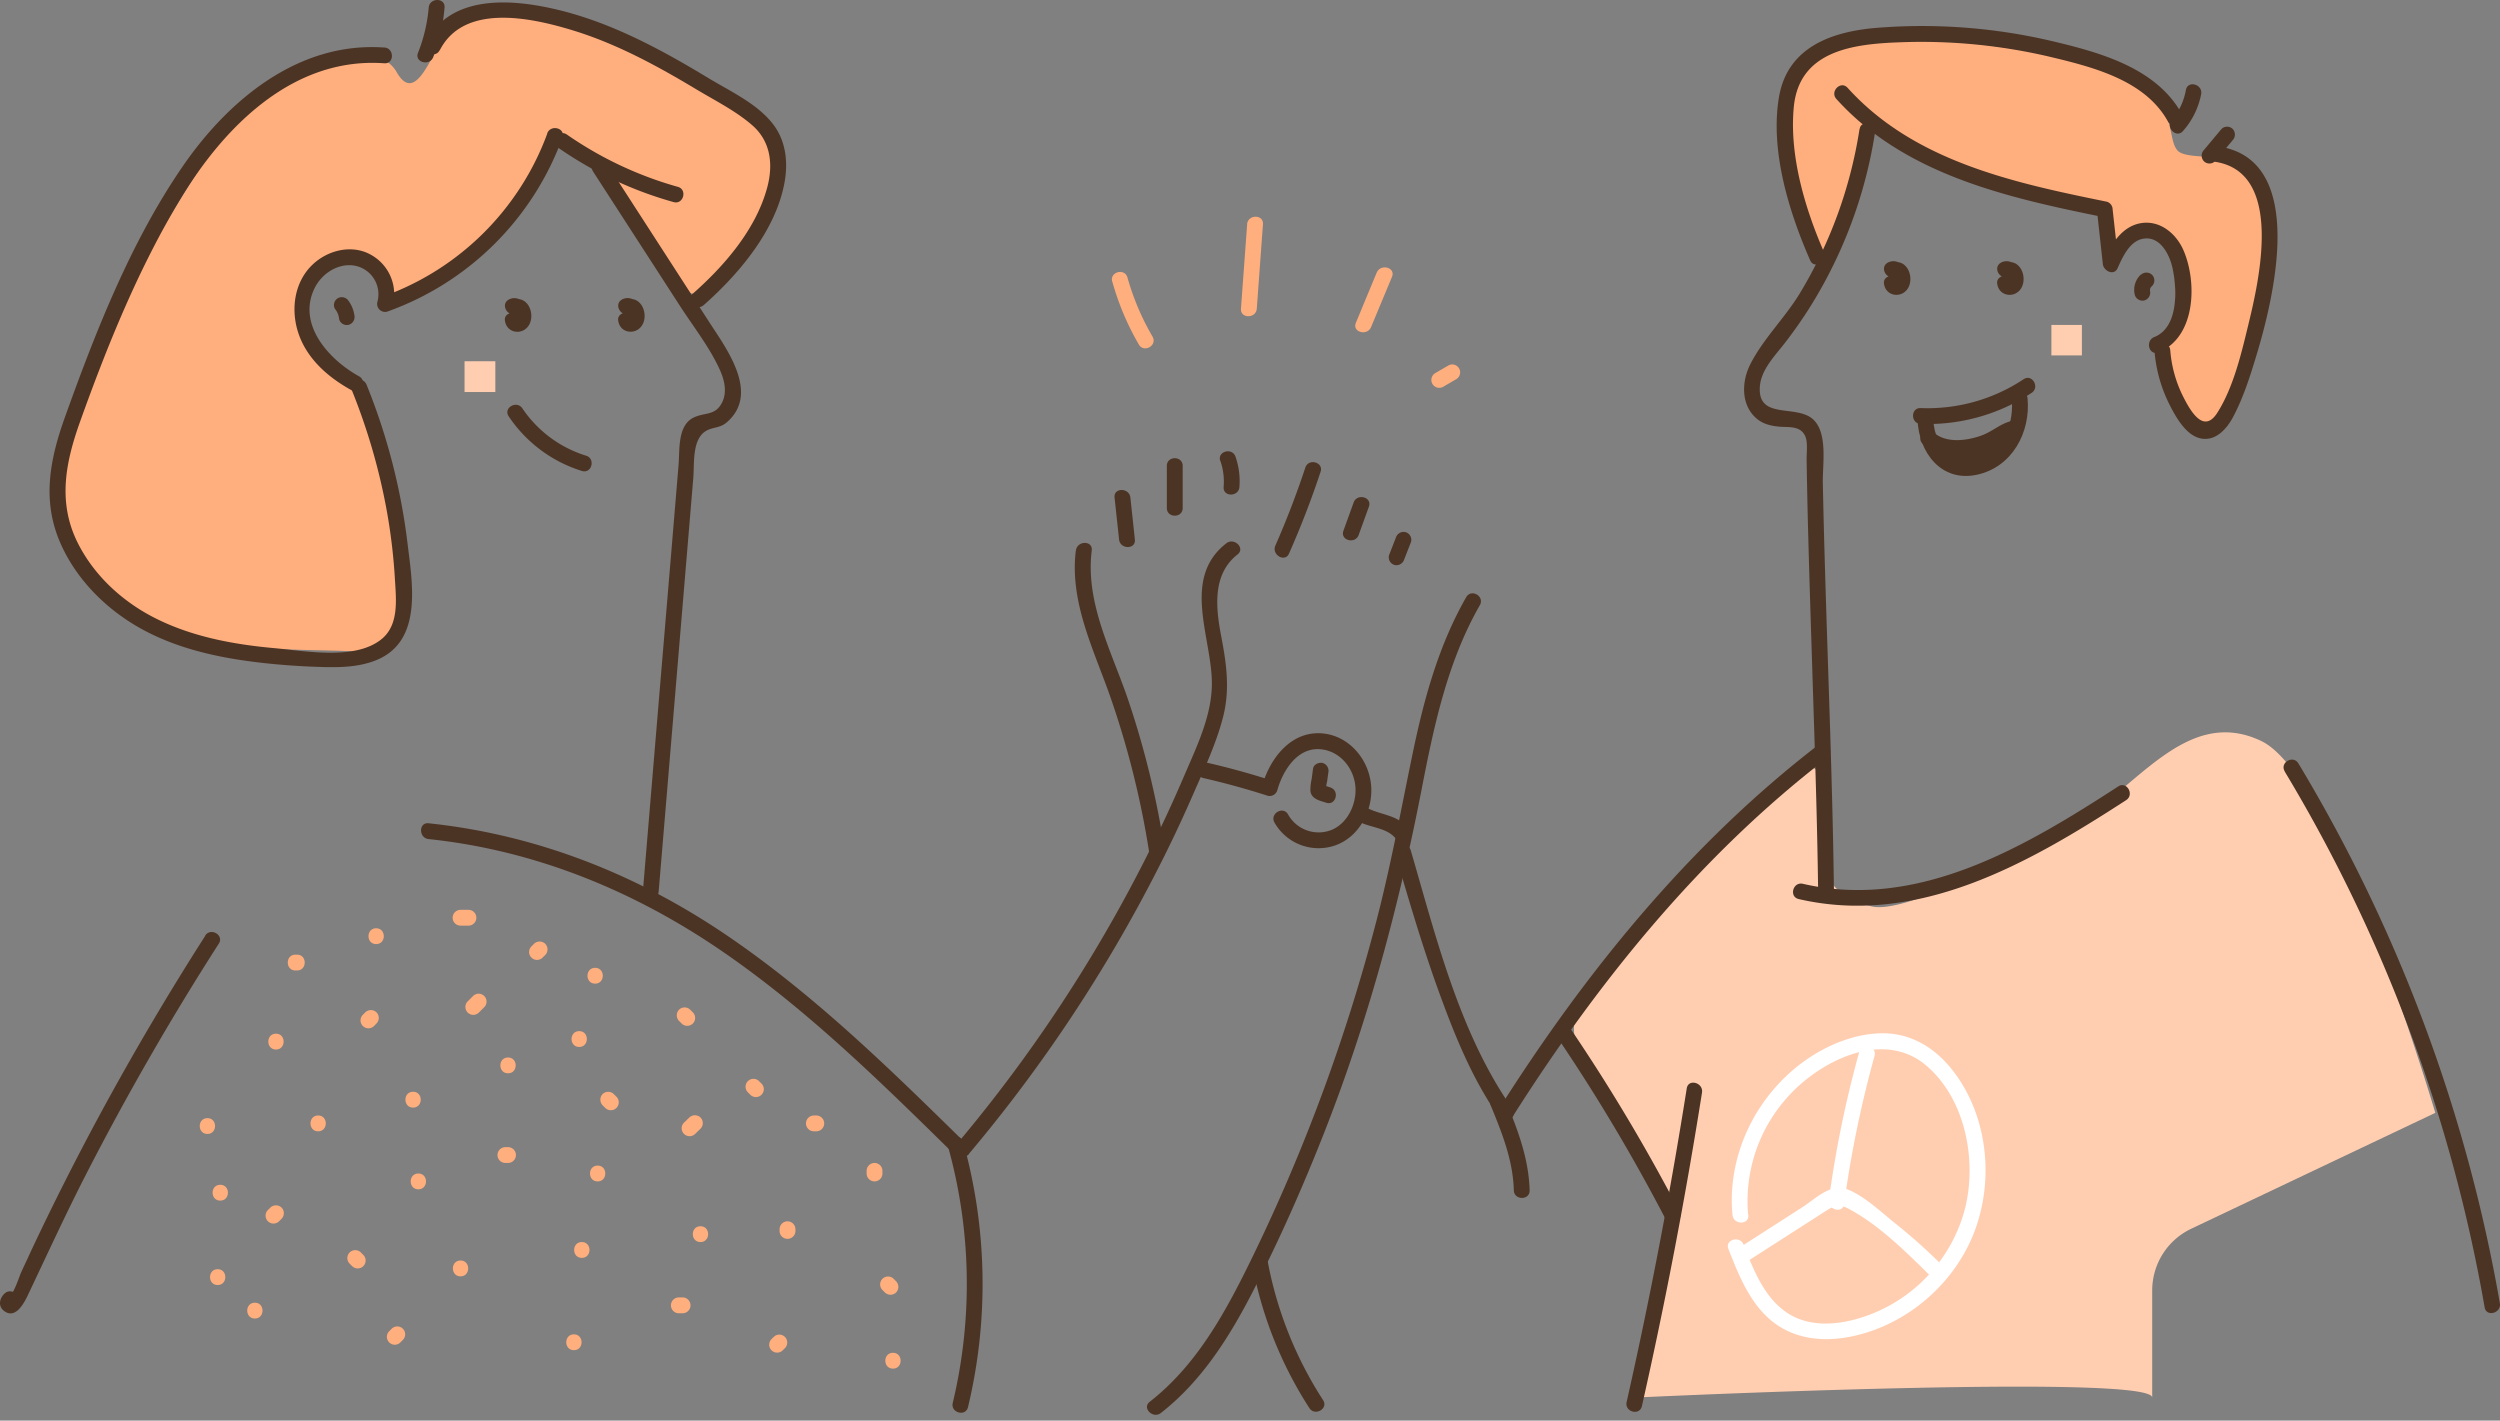<svg width="403" height="229" viewBox="0 0 403 229" fill="none" xmlns="http://www.w3.org/2000/svg">
    <rect x="0" y="0" width="403" height="229" fill="#808080" stroke="none"/>
    <path d="M257.674 157.877s-7.281 5.544-2.08 13.885c5.201 8.342 16.413 23.819 14.041 30.288-2.371 6.47-6.183 23.242-6.183 23.242s83.484-3.968 83.484 0v-17.271a11.005 11.005 0 0 1 6.283-9.944l39.347-18.685s-15.867-54.128-28.052-59.942c-12.185-5.814-20.329 8.092-30.163 13.324-9.834 5.232-27.282 14.764-32.763 13.308-5.482-1.456-8.03-4.519-7.354-8.622.676-4.104 1.81-21.962-8.664-9.569" fill="#FFCEB1"/>
    <path d="M289.58 31.628s-5.934-25.28 9.533-25.644c15.466-.364 43.611 3.698 47.543 8.321 3.932 4.624 2.892 8.238 4.348 9.939 1.456 1.7 8.841.254 10.853 2.678 2.013 2.423 4.213 4.748 3.869 10.36-.343 5.61-5.055 27.422-7.598 29.825-2.543 2.402-7.8.124-8.32-4.863-.521-4.987-1.524-6.99.093-9.361 1.618-2.372.707-14.296-1.591-14.988-2.299-.692-5.274-.078-6.36 1.685-1.087 1.763-1.524 2.652-1.524 2.652s-1.222-8.84-3.641-9.397c-2.418-.557-22.981-4.77-25.545-6.667-2.564-1.898-8.721-7.281-9.496-7.224-.775.057-2.345 9.949-2.6 10.807-.255.858-3.043 8.7-3.043 8.7s-1.664 5.43-3.224.188c-1.56-5.242-3.297-7.01-3.297-7.01zM53.293 59.061s4.81 2.97 6.51 8.41c1.702 5.44 4.718 15.539 4.957 23.303.24 7.764 2.782 14.562-8.84 14.172-11.624-.39-27.45.13-35.593-6.641-8.145-6.772-11.806-17.38-11.083-21.323.723-3.942 9.793-27.677 9.793-27.677s16.288-29.482 21.702-33.107c5.414-3.625 19.429-11.186 23.205-4.571 3.775 6.615 6.589-7.208 10.042-8.43 3.453-1.222 16.954-1.56 23.652 1.872 6.698 3.432 23.922 13.08 25.332 14.973 1.409 1.892 2.85 8.424 1.716 11.31-1.134 2.887-8.654 15.358-10.921 15.878-2.268.52-4.977-.042-7.671-4.717S94.133 24.977 94.133 24.977s-4.072-4.285-6.714.52c-2.642 4.805-9.32 13.672-13.381 16.33-4.062 2.657-10.297 8.898-11.337 3.988-1.04-4.909-10.922-4.867-12.081-1.56-1.16 3.308-2.31 7.671-.9 10.069a31.722 31.722 0 0 0 3.573 4.737z" fill="#FFAE7D"/>
    <path d="M61.952 7.664c-13.787-.998-25.103 8.404-32.483 19.128-8.378 12.174-14.041 26.621-19.003 40.46-2.397 6.688-3.703 13.236-.858 19.996 2.335 5.544 6.672 10.141 11.753 13.288 6.075 3.765 13.21 5.403 20.23 6.24 3.594.427 7.234.676 10.854.76 2.824.062 5.799-.073 8.43-1.212 7.28-3.146 5.586-12.383 4.821-18.722a100.03 100.03 0 0 0-6.605-25.587c-.608-1.503-3.078-.848-2.46.676a99.271 99.271 0 0 1 5.778 19.98 92.736 92.736 0 0 1 1.254 10.724c.187 3.178.67 7.224-2.044 9.538-4.192 3.568-12.294 2.013-17.266 1.56-6.76-.603-13.62-1.872-19.69-5.029-5.054-2.626-9.48-6.724-12.075-11.836-3.339-6.574-2.049-13.053.338-19.71 4.39-12.258 9.418-24.677 16.169-35.848C36.12 20.437 47.239 9.136 61.952 10.202c1.638.114 1.633-2.434 0-2.553v.015zM95.573 27.603l14.042 21.718c2.168 3.354 4.8 6.688 6.443 10.338.749 1.67 1.202 3.64.276 5.352-1.097 2.002-2.689 1.456-4.431 2.257-2.73 1.248-2.309 5.2-2.517 7.665l-1.123 13.449-2.169 25.862-2.465 29.487c-.14 1.633 2.413 1.623 2.548 0l4.504-53.794 1.082-12.934c.192-2.304-.245-6.365 2.199-7.619 1.103-.561 2.143-.395 3.183-1.29 5.398-4.643 0-11.825-2.803-16.152L97.784 26.319c-.885-1.378-3.095-.1-2.2 1.284h-.01zM299.752 20.822a72.483 72.483 0 0 1-9.657 26.523c-2.398 3.936-5.929 7.343-7.978 11.44-1.378 2.757-1.498 6.512 1.04 8.68 1.071.921 2.387 1.207 3.765 1.321 1.378.115 3.308-.197 4.083 1.53.452 1.04.203 2.672.223 3.775.063 4.16.151 8.32.266 12.481.244 9.174.556 18.343.842 27.516.317 9.881.624 19.763.749 29.612 0 1.639 2.6 1.644 2.548 0-.223-17.682-.967-35.317-1.471-52.972-.125-4.3-.233-8.6-.323-12.903-.052-2.912.806-7.77-1.409-10.074-2.642-2.745-9.148.1-8.737-5.455.197-2.704 2.418-4.935 3.989-6.958a75.399 75.399 0 0 0 3.713-5.242 74.42 74.42 0 0 0 10.838-28.603c.255-1.607-2.205-2.299-2.46-.682l-.021.01zM305.623 44.526l-.067.047h-.677c.521.072-.452-.302-.296-.37-.01.137-.01.274 0 .411 0 .099-.062.432 0 .37l2.132 1.242.031-.13-.327.567.088-.093-.561.327.13-.026-.983-2.33c.174-.016.351 0 .52.047-.765-.364-2.049.052-1.919 1.103.27 2.246 3.177 2.475 4.03.462.765-1.799-.431-4.44-2.678-3.817-1.56.442-.905 2.902.681 2.46 0 0-.442-.104-.348-.166.093-.063.041.473.041.421 0 .156-.067.047 0 .068.068.02.24-.094.344-.084.286.026.436.432.462.656l-1.919 1.102a2.05 2.05 0 0 0 2.081-.052 1.28 1.28 0 0 0-.983-2.33 1.481 1.481 0 0 0-1.139 1.134c-.255 1.186 1.217 2.226 2.132 1.243.706-.86.954-2.009.666-3.084a1.874 1.874 0 0 0-2.736-1.378c-1.44.79-.156 2.99 1.29 2.2h.005zM323.898 44.526l-.062.047h-.681c.52.072-.448-.302-.297-.37a2.348 2.348 0 0 0 0 .411c0 .099-.062.432 0 .37l2.132 1.242v-.13l-.327.567.093-.093-.561.327.124-.026-.977-2.33c.175-.016.351 0 .52.047-.77-.364-2.049.052-1.919 1.103.27 2.246 3.177 2.475 4.03.463.765-1.8-.431-4.442-2.678-3.818-1.56.442-.905 2.902.681 2.46 0 0-.447-.104-.348-.166.099-.063.041.473.041.421 0 .156-.067.047 0 .068.068.02.24-.094.344-.084.286.027.437.432.463.656l-1.919 1.102a2.049 2.049 0 0 0 2.08-.052 1.28 1.28 0 0 0-.983-2.33 1.481 1.481 0 0 0-1.139 1.134c-.255 1.186 1.217 2.226 2.132 1.243.707-.86.954-2.01.661-3.084a1.87 1.87 0 0 0-2.731-1.378c-1.44.79-.156 2.99 1.285 2.2h.036z" fill="#4C3425"/>
    <path d="M296.028 15.96c11.015 12.194 27.47 15.871 42.915 19.012l-.936-1.227.973 8.841c.125 1.097 1.799 1.935 2.376.645.786-1.748 1.899-4.28 4-4.722 2.855-.603 4.431 2.6 4.888 4.857.692 3.401.926 9.413-2.975 10.968-1.508.598-.852 3.068.677 2.46 6.017-2.397 6.271-11.29 4.03-16.45-1.129-2.6-3.64-4.784-6.652-4.4-3.156.401-4.976 3.345-6.167 5.997l2.376.645-.977-8.84a1.311 1.311 0 0 0-.937-1.233c-15.008-3.053-31.068-6.49-41.786-18.358-1.102-1.223-2.902.587-1.805 1.804zM309.612 68.334a30.412 30.412 0 0 0 17.885-5.003c1.363-.895.089-3.12-1.29-2.2a27.999 27.999 0 0 1-16.595 4.65c-1.643-.058-1.638 2.49 0 2.553z" fill="#4C3425"/>
    <path d="M345.096 44.26a3.38 3.38 0 0 0-.968 3.272 1.29 1.29 0 0 0 1.561.894 1.306 1.306 0 0 0 .889-1.56c-.031-.15-.037-.15 0 0v-.234c0 .255 0-.104.052-.182s0-.073 0 .031c.036-.073.073-.14.114-.208.042-.068.089-.13 0 0l.167-.166a1.28 1.28 0 0 0 0-1.805 1.3 1.3 0 0 0-1.8 0l-.015-.042zM90.087 23.89a61.676 61.676 0 0 0 18.508 8.69c1.561.442 2.257-2.018.677-2.46a59.512 59.512 0 0 1-17.896-8.435c-1.352-.936-2.631 1.274-1.29 2.205z" fill="#4C3425"/>
    <path d="M88.22 21.54a44.07 44.07 0 0 1-26.492 26.267l1.56 1.56a7.28 7.28 0 0 0-3.479-8.29c-3.073-1.736-6.968-.764-9.433 1.587-2.85 2.72-3.495 6.943-2.408 10.625 1.279 4.337 4.779 7.452 8.622 9.574 1.435.796 2.725-1.41 1.285-2.205-4.775-2.632-10.048-8.321-7.161-14.208 1.102-2.242 3.541-3.921 6.09-3.677a4.68 4.68 0 0 1 4.025 5.913 1.29 1.29 0 0 0 1.56 1.56A46.805 46.805 0 0 0 90.664 22.2c.562-1.56-1.903-2.21-2.46-.681l.016.02z" fill="#4C3425"/>
    <path d="M54.016 49.81a3.12 3.12 0 0 1 .655 1.653 1.274 1.274 0 0 0 1.56.89 1.31 1.31 0 0 0 .89-1.56 5.16 5.16 0 0 0-.916-2.268 1.305 1.305 0 0 0-1.742-.458 1.29 1.29 0 0 0-.458 1.748l.01-.005zM82 67.112a22.097 22.097 0 0 0 11.81 8.81c1.56.488 2.242-1.972.682-2.46a19.268 19.268 0 0 1-10.287-7.635c-.915-1.352-3.12-.078-2.205 1.285zM294.042 40.667c-3.089-7.073-5.637-15.649-4.878-23.45.889-9.11 9.657-10.135 17.13-10.4a90.364 90.364 0 0 1 24.443 2.407c6.818 1.639 15.082 3.766 18.722 10.34.801 1.43 3.006.145 2.2-1.29-4.041-7.198-12.768-9.705-20.282-11.51a91.532 91.532 0 0 0-28.962-2.267c-7.281.619-14.333 3.178-15.659 11.239-1.42 8.622 1.633 18.436 5.045 26.236.655 1.503 2.849.208 2.199-1.284l.042-.021z" fill="#4C3425"/>
    <path d="M352.366 14.508a10.128 10.128 0 0 1-2.262 4.806c-1.072 1.237.728 3.047 1.799 1.804a12.565 12.565 0 0 0 2.923-5.934c.301-1.601-2.158-2.288-2.46-.676zM358.107 20.79l-2.839 3.396a1.31 1.31 0 0 0 0 1.805c.499.49 1.3.49 1.799 0l2.845-3.396a1.317 1.317 0 0 0 0-1.804 1.29 1.29 0 0 0-1.805 0z" fill="#4C3425"/>
    <path d="M357.213 26.105c10.984 1.836 6.938 19.18 5.201 26.31-1.113 4.613-2.424 10.151-5.019 14.177-2.246 3.479-4.425-.578-5.538-2.798a19.982 19.982 0 0 1-2.008-7.323c-.14-1.622-2.688-1.638-2.553 0a23.282 23.282 0 0 0 2.356 8.607c1.066 2.112 2.813 5.383 5.46 5.653 2.236.23 3.875-1.674 4.837-3.468 1.659-3.095 2.777-6.631 3.786-9.975 2.668-8.815 8.352-31.266-5.856-33.642-1.607-.266-2.299 2.189-.681 2.46h.015zM69.108 1.242a25.96 25.96 0 0 1-1.727 7.28c-.598 1.53 1.867 2.195 2.46.676a28.374 28.374 0 0 0 1.82-7.977c.135-1.633-2.413-1.623-2.553 0v.02z" fill="#4C3425"/>
    <path d="M70.881 8.127C74.792.43 85.724 2.875 92.333 4.892c7.063 2.159 13.6 5.721 19.903 9.502 2.985 1.794 6.35 3.474 8.986 5.762 3.027 2.6 3.448 6.36 2.455 10.058-1.804 6.76-6.927 12.663-12.039 17.162-1.233 1.092.577 2.886 1.804 1.804 5.721-5.055 11.665-12.101 13.038-19.85.567-3.204.208-6.558-1.789-9.216-2.512-3.344-6.88-5.351-10.401-7.468-7.624-4.618-15.628-8.965-24.36-11.066-7.233-1.743-17.276-2.627-21.275 5.237-.743 1.461 1.457 2.756 2.205 1.29l.021.02zM83.295 50.486l-.063.046h-.676c.52.068-.452-.306-.301-.374.001.137.01.274.026.41 0 .105-.063.438 0 .37l2.132 1.243.026-.125-.328.562.094-.094-.562.328.13-.026-.983-2.33c.176-.018.352 0 .52.052-.77-.37-2.049.047-1.919 1.097.27 2.252 3.178 2.476 4.03.463.765-1.8-.43-4.436-2.677-3.812-1.56.437-.905 2.897.68 2.46-.025 0-.446-.104-.348-.172.1-.067.042.474.042.427 0 .156-.067.041 0 .062.068.021.24-.093.343-.083.286.031.437.432.463.655l-1.919 1.103c.65.364 1.449.344 2.08-.052a1.28 1.28 0 0 0-.982-2.33 1.477 1.477 0 0 0-1.14 1.139c-.254 1.18 1.218 2.22 2.133 1.238.707-.86.953-2.01.66-3.084a1.867 1.867 0 0 0-2.73-1.378c-1.44.79-.156 2.99 1.285 2.205h-.016zM101.575 50.486l-.063.046h-.681c.494.068-.452-.306-.296-.374-.01.137-.01.274 0 .41 0 .105-.058.438 0 .37l2.163 1.233v-.125l-.328.561.094-.093-.562.327.125-.026-.983-2.33c.175-.017.352 0 .52.053-.764-.37-2.043.046-1.919 1.097.276 2.252 3.178 2.475 4.036.463.764-1.8-.432-4.436-2.678-3.812-1.56.437-.91 2.896.676 2.46 0 0-.442-.104-.344-.172.099-.068.042.473.042.426 0 .156-.068.042 0 .063.068.02.239-.094.343-.083.286.03.437.431.463.655l-1.919 1.102a2.038 2.038 0 0 0 2.08-.052 1.28 1.28 0 0 0-.983-2.33 1.476 1.476 0 0 0-1.138 1.14c-.255 1.18 1.216 2.22 2.132 1.237.707-.86.953-2.01.66-3.084a1.87 1.87 0 0 0-2.73-1.378c-1.44.79-.156 2.99 1.284 2.205l.006.01zM289.944 144.928c19.341 4.467 37.168-5.815 52.791-15.945 1.373-.889.099-3.121-1.285-2.205-14.988 9.72-32.243 19.985-50.825 15.69-1.596-.369-2.278 2.08-.681 2.46zM368.28 124.344a251.033 251.033 0 0 1 32.243 86.402c.281 1.617 2.736.931 2.455-.676a252.87 252.87 0 0 0-32.478-87.011c-.847-1.404-3.052-.125-2.199 1.285h-.021zM33.1 150.83a456.286 456.286 0 0 0-16.94 28.728 446.625 446.625 0 0 0-11.113 22.003c-.52 1.171-1.092 2.336-1.627 3.511-.344.738-1.285 3.916-2.206 4.093l1.243.327-.166 1.04-1.56-.197.192.156c1.274 1.04 3.09-.78 1.805-1.805l-.193-.156a1.316 1.316 0 0 0-1.56-.197c-.983.691-1.425 2.116-.353 2.964 1.773 1.394 3.12-.988 3.765-2.299 3.12-6.563 6.131-13.136 9.439-19.601a445.34 445.34 0 0 1 21.447-37.282c.89-1.384-1.321-2.663-2.205-1.285h.031zM69.092 135.26c17.297 1.82 33.315 8.425 47.575 18.259 13.485 9.298 25.233 20.833 36.877 32.28 1.175 1.149 2.98-.65 1.804-1.805-12.013-11.805-24.151-23.668-38.125-33.174-14.468-9.845-30.683-16.273-48.131-18.109-1.633-.171-1.617 2.382 0 2.549z" fill="#4C3425"/>
    <path d="M156.206 185.986a241.394 241.394 0 0 0 30.335-45.708 213.135 213.135 0 0 0 5.841-12.346c1.778-4.056 3.734-8.191 4.81-12.481 1.113-4.457.489-8.597-.354-13.002-.858-4.519-1.425-9.88 2.653-13.069 1.289-1.003-.52-2.798-1.805-1.799-7.38 5.72-2.2 15.435-2.335 22.882-.088 5.081-2.481 9.985-4.446 14.562a231.634 231.634 0 0 1-5.747 12.393 238.271 238.271 0 0 1-30.756 46.805c-1.04 1.253.744 3.063 1.804 1.804v-.041zM210.417 75.38a142.683 142.683 0 0 1-4.826 12.565c-.66 1.488 1.56 2.788 2.2 1.285 1.907-4.31 3.602-8.7 5.086-13.173.52-1.56-1.95-2.231-2.46-.676zM218.207 81.003l-1.648 4.55c-.557 1.56 1.903 2.216 2.46.681l1.648-4.555c.557-1.56-1.908-2.21-2.46-.676zM225.015 86.671l-1.108 2.845a1.29 1.29 0 0 0 .889 1.56 1.312 1.312 0 0 0 1.561-.895l1.107-2.84a1.29 1.29 0 0 0-.889-1.56 1.305 1.305 0 0 0-1.56.89zM236.352 96.266c-4.374 7.645-6.729 16.122-8.524 24.677-1.893 9.054-3.531 18.139-5.845 27.1a290.917 290.917 0 0 1-19.897 54.195c-4.26 8.768-8.919 17.619-16.751 23.73-1.29 1.009.52 2.803 1.804 1.804 6.652-5.2 11.135-12.387 14.936-19.803 4.239-8.269 8.009-16.788 11.405-25.436 7.016-17.854 11.987-36.264 15.643-55.074 2.003-10.302 4.161-20.698 9.429-29.903.816-1.43-1.383-2.715-2.2-1.29zM243.815 180.036c13.776-21.733 30.194-42.072 50.689-57.83 1.285-.988 0-3.203-1.289-2.205-20.86 16.044-37.574 36.617-51.6 58.767-.884 1.393 1.321 2.673 2.2 1.289v-.021z" fill="#4C3425"/>
    <path d="M173.426 88.73c-1.041 8.4 2.964 16.122 5.642 23.84a144.134 144.134 0 0 1 6.241 25.217c.244 1.618 2.704.931 2.454-.681a143.2 143.2 0 0 0-5.902-24.281c-2.642-7.801-6.933-15.628-5.872-24.095.203-1.622-2.345-1.612-2.548 0h-.015zM179.666 80.207l.728 6.76c.172 1.618 2.725 1.633 2.548 0l-.723-6.76c-.176-1.618-2.725-1.633-2.553 0zM188.096 75.095v6.802c0 1.643 2.554 1.643 2.554 0v-6.802c0-1.639-2.554-1.644-2.554 0zM196.729 74.31c.462 1.343.64 2.77.52 4.186-.125 1.638 2.429 1.633 2.548 0a12.058 12.058 0 0 0-.629-4.863c-.52-1.56-2.995-.879-2.46.676h.021zM224.963 137.787c2.163 7.395 4.337 14.796 6.969 22.045 2.532 6.99 5.382 14.089 9.683 20.204.936 1.332 3.12.058 2.2-1.289-8.529-12.133-12.289-27.594-16.392-41.641-.458-1.56-2.923-.9-2.46.681zM201.904 204.063a64.253 64.253 0 0 0 9.168 22.919c.889 1.373 3.12.093 2.205-1.29a62.254 62.254 0 0 1-8.914-22.31c-.301-1.607-2.761-.926-2.459.681zM152.811 184.784a82.445 82.445 0 0 1 .775 41.36c-.385 1.597 2.08 2.278 2.459.681a85.213 85.213 0 0 0-.774-42.717c-.442-1.56-2.902-.91-2.46.676z" fill="#4C3425"/>
    <path d="M246.576 191.878c-.135-5.081-1.908-9.746-3.832-14.39-.619-1.498-3.084-.842-2.455.676 1.825 4.426 3.609 8.867 3.739 13.714.042 1.638 2.6 1.643 2.548 0zM250.976 167.134a294.315 294.315 0 0 1 17.547 29.446c.759 1.456 2.959.166 2.205-1.29a295.957 295.957 0 0 0-17.552-29.446c-.915-1.352-3.12-.078-2.2 1.29z" fill="#4C3425"/>
    <path d="M271.903 175.449a791.566 791.566 0 0 1-9.688 50.55c-.364 1.596 2.08 2.278 2.459.676a787.266 787.266 0 0 0 9.689-50.549c.25-1.607-2.205-2.299-2.46-.677zM193.994 125.425c3.487.801 6.937 1.751 10.349 2.85a1.29 1.29 0 0 0 1.56-.889c.91-3.219 3.297-7.073 7.166-6.584 3.193.395 5.424 3.375 5.445 6.527 0 2.522-1.284 5.237-3.64 6.355a5.632 5.632 0 0 1-7.229-2.382c-.796-1.44-2.995-.156-2.205 1.285a8.18 8.18 0 0 0 9.813 3.687c3.88-1.378 6.101-5.664 5.773-9.642-.333-4.108-3.406-7.889-7.614-8.383-5.2-.609-8.69 3.947-9.969 8.461l1.56-.889a123.555 123.555 0 0 0-10.344-2.855c-1.601-.37-2.283 2.08-.681 2.459h.016z" fill="#4C3425"/>
    <path d="M218.998 132.42c1.862 1.009 4.556.993 5.944 2.704a1.29 1.29 0 0 0 1.56.203l.094-.052c.397-.223.639-.647.629-1.102a1.851 1.851 0 0 0-.291-.936c-.931-1.337-3.12-.063-2.2 1.284l-.057-.348.635-1.103-.094.052 1.56.198c-1.643-2.023-4.322-1.945-6.459-3.121-1.446-.78-2.736 1.42-1.29 2.2l-.031.021zM211.665 123.897l-.234 1.731a7.698 7.698 0 0 0-.192 1.883c.156 1.295 1.513 1.56 2.548 1.888 1.56.52 2.221-1.93.676-2.46-.478-.161-.962-.312-1.43-.52l.561.333-.145-.125.328.561a4.307 4.307 0 0 1 .15-1.19l.198-1.441a1.32 1.32 0 0 0-.889-1.56c-.593-.161-1.477.203-1.561.894l-.01.006z" fill="#4C3425"/>
    <path d="M179.307 45.41a43.243 43.243 0 0 0 4.275 10.13c.827 1.42 3.032.141 2.205-1.284a40.633 40.633 0 0 1-4.04-9.527c-.442-1.56-2.902-.905-2.455.676l.015.005zM201.041 36.158l-.999 13.595c-.119 1.638 2.434 1.627 2.554 0l.993-13.595c.12-1.633-2.434-1.627-2.554 0h.006zM221.921 43.949l-3.355 8.092c-.629 1.513 1.836 2.174 2.455.676l3.37-8.092c.629-1.514-1.841-2.174-2.46-.676h-.01zM232.602 62.374l2.143-1.248a1.275 1.275 0 1 0-1.29-2.2l-2.137 1.248a1.275 1.275 0 0 0 1.284 2.2zM47.884 153.888h-.26c-1.643 0-1.643 2.554 0 2.554h.26c1.644 0 1.649-2.554 0-2.554h-.26c-1.643 0-1.643 2.554 0 2.554h.26c1.644 0 1.649-2.554 0-2.554zM60.636 152.188c1.643 0 1.643-2.549 0-2.549-1.644 0-1.644 2.549 0 2.549zM58.889 163.187l-.427.426a1.277 1.277 0 0 0 1.805 1.805l.421-.427c.49-.501.49-1.303 0-1.804a1.3 1.3 0 0 0-1.8 0zM44.488 169.183c1.639 0 1.644-2.553 0-2.553-1.643 0-1.643 2.553 0 2.553zM76.243 160.571l-.848.847a1.276 1.276 0 0 0 .568 2.133c.44.119.91-.006 1.231-.328l.853-.853a1.274 1.274 0 1 0-1.804-1.799zM66.59 178.544c1.639 0 1.644-2.553 0-2.553-1.643 0-1.643 2.553 0 2.553zM51.285 182.367c1.644 0 1.644-2.549 0-2.549-1.643 0-1.643 2.549 0 2.549zM33.437 182.793c1.638 0 1.644-2.548 0-2.548-1.643 0-1.648 2.548 0 2.548zM43.583 194.666l-.426.421a1.277 1.277 0 0 0 1.805 1.805l.426-.427c.49-.499.49-1.3 0-1.799a1.299 1.299 0 0 0-1.805 0zM35.507 193.537c1.643 0 1.649-2.548 0-2.548s-1.643 2.548 0 2.548zM35.09 207.147c1.64 0 1.644-2.553 0-2.553-1.642 0-1.642 2.553 0 2.553zM58.566 202.295l-.426-.427a1.277 1.277 0 0 0-1.805 1.805l.427.426a1.275 1.275 0 1 0 1.804-1.804zM67.439 191.717c1.643 0 1.643-2.548 0-2.548-1.644 0-1.644 2.548 0 2.548zM74.24 205.748c1.639 0 1.644-2.553 0-2.553-1.643 0-1.643 2.553 0 2.553zM81.464 187.468h.432a1.274 1.274 0 1 0 0-2.548h-.427a1.274 1.274 0 1 0 0 2.548h-.005zM93.79 202.768c1.643 0 1.648-2.548 0-2.548-1.649 0-1.644 2.548 0 2.548zM97.138 178.17l.427.426a1.275 1.275 0 0 0 2.135-.572c.118-.44-.008-.91-.33-1.232l-.427-.427a1.295 1.295 0 0 0-1.805 0 1.311 1.311 0 0 0 0 1.805zM81.896 173.016c1.643 0 1.643-2.548 0-2.548-1.644 0-1.644 2.548 0 2.548zM74.24 149.213h1.275a1.274 1.274 0 0 0 0-2.548H74.24a1.274 1.274 0 1 0 0 2.548zM95.937 158.563c1.644 0 1.644-2.548 0-2.548-1.643 0-1.643 2.548 0 2.548zM87.466 154.367l.426-.427c.491-.501.491-1.303 0-1.804a1.31 1.31 0 0 0-1.804 0l-.421.426a1.274 1.274 0 0 0 1.799 1.805zM93.368 168.767c1.638 0 1.644-2.548 0-2.548-1.643 0-1.643 2.548 0 2.548zM109.459 164.57l.421.421a1.275 1.275 0 1 0 1.805-1.804l-.427-.421a1.283 1.283 0 0 0-1.799 0 1.298 1.298 0 0 0 0 1.804zM111.118 180.141l-.858.837a1.272 1.272 0 0 0 .568 2.133c.439.118.909-.007 1.231-.328l.863-.838a1.289 1.289 0 0 0 0-1.804 1.304 1.304 0 0 0-1.804 0zM96.343 190.443c1.638 0 1.643-2.548 0-2.548-1.644 0-1.644 2.548 0 2.548zM112.917 200.22c1.643 0 1.649-2.548 0-2.548-1.648 0-1.643 2.548 0 2.548zM109.521 211.698h.421a1.28 1.28 0 1 0 0-2.554h-.421a1.28 1.28 0 1 0 0 2.554zM92.515 217.647c1.644 0 1.644-2.548 0-2.548-1.643 0-1.643 2.548 0 2.548zM63.138 214.194l-.427.426a1.277 1.277 0 0 0 1.805 1.805l.426-.427a1.275 1.275 0 1 0-1.804-1.804zM41.087 212.545c1.638 0 1.643-2.548 0-2.548s-1.643 2.548 0 2.548zM126.147 217.699l.427-.426a1.276 1.276 0 0 0-1.805-1.8l-.427.421a1.277 1.277 0 0 0 1.805 1.805zM128.222 198.519v-.426a1.278 1.278 0 0 0-2.553 0v.426a1.28 1.28 0 0 0 2.553 0zM120.52 176.043l.422.426a1.276 1.276 0 1 0 1.804-1.805l-.426-.421a1.274 1.274 0 0 0-1.8 1.8zM139.7 188.742v.427a1.273 1.273 0 1 0 2.548 0v-.427a1.274 1.274 0 0 0-2.548 0zM142.222 207.922l.427.426a1.293 1.293 0 0 0 1.804 0 1.308 1.308 0 0 0 0-1.804l-.426-.427a1.277 1.277 0 0 0-1.805 1.805zM143.949 220.622c1.638 0 1.643-2.549 0-2.549-1.644 0-1.644 2.549 0 2.549zM131.197 182.367h.426a1.275 1.275 0 0 0 0-2.549h-.426a1.274 1.274 0 0 0 0 2.549z" fill="#FFAE7D"/>
    <path d="M74.885 58.234h4.962v4.962h-4.962v-4.962zM330.685 52.379h4.915v4.914h-4.915V52.38z" fill="#FFCEB1"/>
    <path d="M281.8 195.851a25.065 25.065 0 0 1 6.828-19.512c5.279-5.586 15.144-10.349 21.915-4.551 6.283 5.378 8.144 15.196 6.241 22.945a25.078 25.078 0 0 1-14.796 16.959c-4.384 1.784-9.928 2.684-14.041-.161-3.609-2.47-5.352-6.969-6.87-10.88-.588-1.513-3.058-.852-2.46.682 1.56 3.952 3.198 8.133 6.381 11.077 3.407 3.151 7.947 3.932 12.429 3.214 8.888-1.42 16.829-7.77 20.402-15.987 3.771-8.685 2.809-19.637-3.12-27.162-2.684-3.417-6.392-5.788-10.817-5.903-4.561-.114-9.257 1.8-12.929 4.405-7.868 5.596-12.596 15.201-11.685 24.874.156 1.623 2.704 1.639 2.553 0h-.031z" fill="#fff"/>
    <path d="m281.987 203.122 7.733-4.962 3.864-2.48c1.633-1.04 2.528-1.826 4.41-.832 4.899 2.6 9.361 7.052 13.277 10.921 1.165 1.16 2.97-.645 1.805-1.805a92.541 92.541 0 0 0-7.567-6.76c-2.304-1.831-5.081-4.52-7.858-5.534-2.6-.941-5.06 1.623-7.073 2.912l-9.881 6.34c-1.378.884-.104 3.12 1.285 2.205l.005-.005z" fill="#fff"/>
    <path d="M297.271 194.073a179.447 179.447 0 0 1 4.905-23.85c.436-1.586-2.023-2.262-2.46-.676a179.026 179.026 0 0 0-4.904 23.865c-.219 1.602 2.241 2.299 2.459.676v-.015z" fill="#fff"/>
    <path d="M309.108 67.668c.203 5.29 3.827 10.079 9.538 8.867 5.71-1.212 8.716-6.834 8.196-12.336-.151-1.617-2.705-1.633-2.554 0 .349 3.713-.931 7.505-4.457 9.252-4.535 2.252-7.998-1.269-8.175-5.783-.062-1.638-2.6-1.649-2.548 0z" fill="#4C3425"/>
    <path d="M309.971 71.548c2.143 1.882 4.628 2.08 7.369 1.659a13.945 13.945 0 0 0 3.417-.79c1.451-.604 2.564-1.712 4.119-2.08 1.555-.37.915-2.861-.682-2.46-1.716.426-2.959 1.617-4.576 2.246-2.325.905-5.819 1.41-7.842-.364-1.233-1.077-3.043.723-1.805 1.804v-.015z" fill="#4C3425"/>
    <path d="M313.169 74.444a10.34 10.34 0 0 0 9.632-1.56c1.284-.983 0-3.198-1.285-2.2a7.988 7.988 0 0 1-7.676 1.3c-1.56-.52-2.226 1.935-.676 2.46h.005z" fill="#4C3425"/>
</svg>
